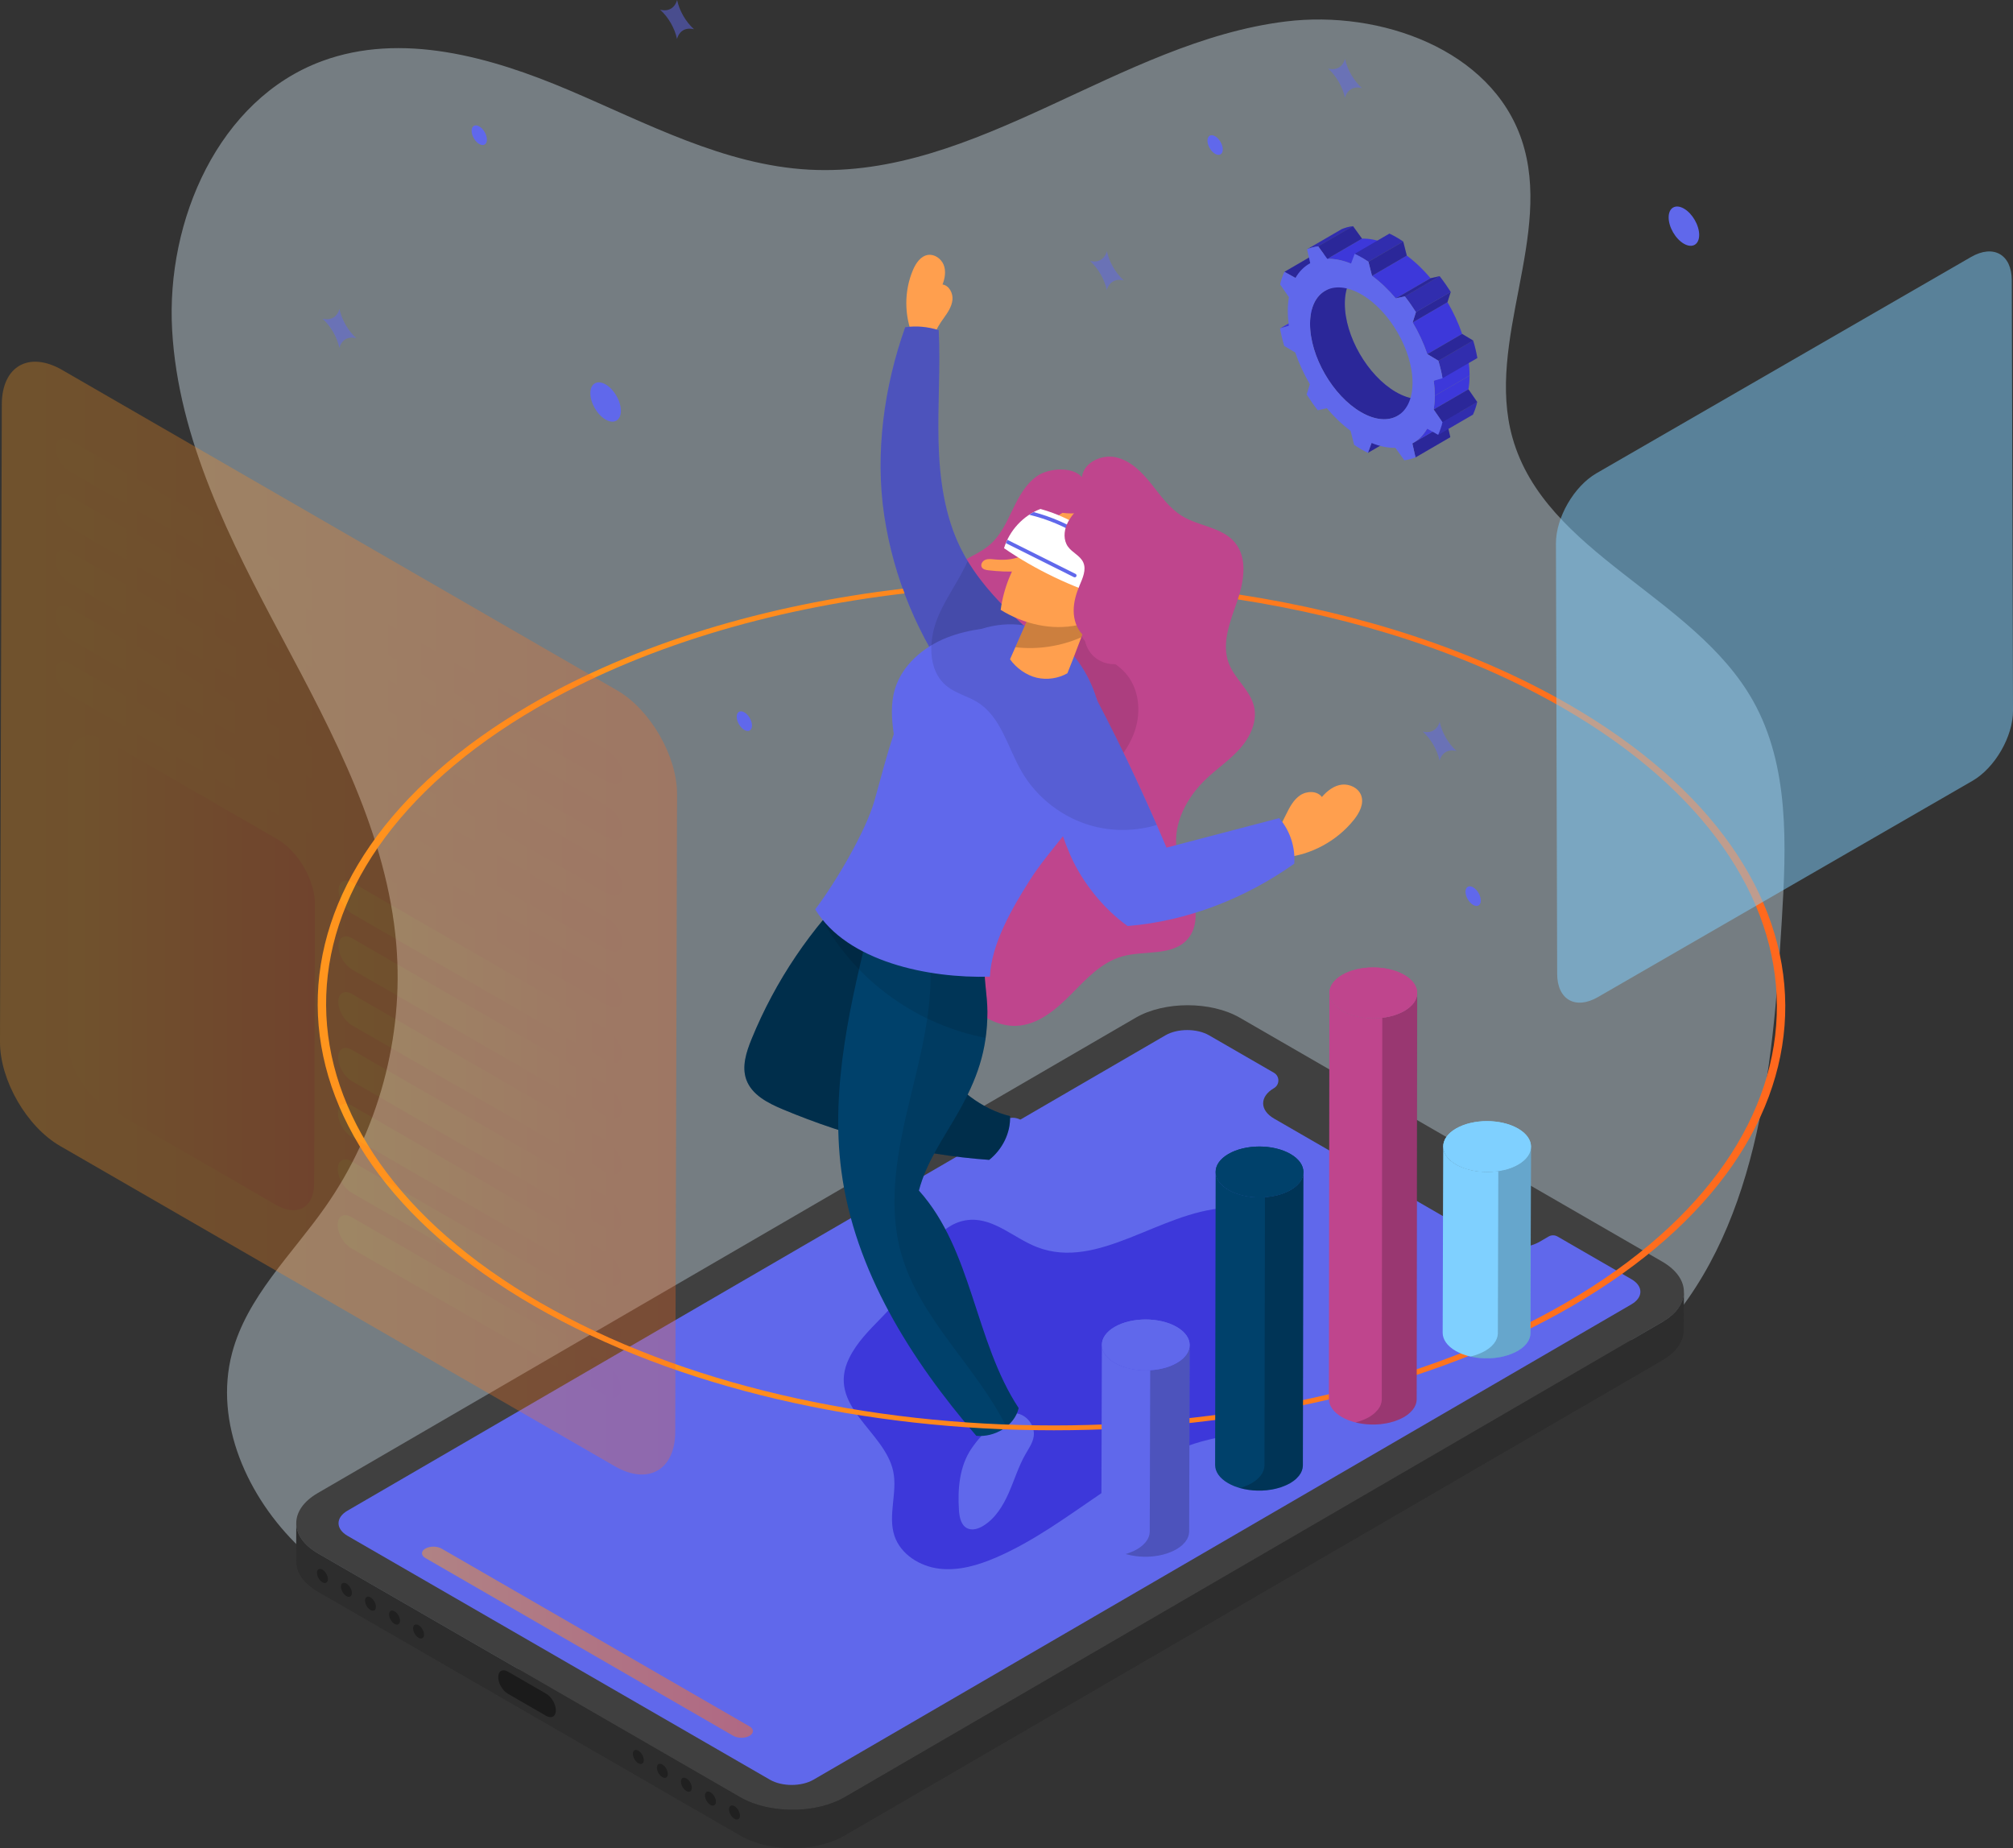 <svg xmlns="http://www.w3.org/2000/svg" xmlns:xlink="http://www.w3.org/1999/xlink" viewBox="0 0 990.85 909.7"><rect x="0" y="0" width="990.85" height="909.7" fill="#333333" stroke="none"/><defs><style> .cls-1, .cls-2, .cls-3, .cls-4, .cls-5, .cls-6, .cls-7, .cls-8, .cls-9, .cls-10, .cls-11, .cls-12, .cls-13, .cls-14, .cls-15, .cls-16, .cls-17, .cls-18, .cls-19, .cls-20, .cls-21, .cls-22, .cls-23, .cls-24, .cls-25, .cls-26, .cls-27, .cls-28, .cls-29, .cls-30, .cls-31, .cls-32, .cls-33, .cls-34 { stroke-width: 0px; } .cls-1, .cls-35, .cls-36 { opacity: .5; } .cls-1, .cls-13 { fill: #6068eb; } .cls-2, .cls-8, .cls-9, .cls-36 { mix-blend-mode: screen; } .cls-2, .cls-19 { fill: #bf458d; } .cls-3 { fill: url(#linear-gradient); } .cls-4 { fill: url(#linear-gradient-12); } .cls-4, .cls-5, .cls-6, .cls-10, .cls-14, .cls-15, .cls-16, .cls-18, .cls-25, .cls-26, .cls-28, .cls-29, .cls-30, .cls-31, .cls-32 { mix-blend-mode: multiply; } .cls-5 { fill: url(#linear-gradient-16); } .cls-6 { fill: url(#linear-gradient-15); } .cls-7 { fill: #ff9f4e; } .cls-8, .cls-20 { fill: #00416b; } .cls-9, .cls-25, .cls-33 { fill: #7fd0ff; } .cls-10 { fill: url(#linear-gradient-11); } .cls-37 { isolation: isolate; } .cls-38, .cls-17 { opacity: .2; } .cls-12, .cls-39 { opacity: .3; } .cls-14 { fill: url(#linear-gradient-14); } .cls-15 { fill: url(#linear-gradient-5); } .cls-16 { fill: url(#linear-gradient-9); } .cls-18 { fill: url(#linear-gradient-4); } .cls-40 { opacity: .4; } .cls-21 { fill: #dcf1ff; opacity: .39; } .cls-22 { fill: #fff; } .cls-23 { fill: #3d38da; } .cls-24 { fill: url(#linear-gradient-3); } .cls-26 { fill: url(#linear-gradient-10); } .cls-27 { fill: #404040; } .cls-28 { fill: url(#linear-gradient-2); } .cls-29 { fill: url(#linear-gradient-7); } .cls-30 { fill: url(#linear-gradient-8); } .cls-31 { fill: url(#linear-gradient-6); } .cls-32 { fill: url(#linear-gradient-13); } .cls-34 { opacity: .1; } </style><linearGradient id="linear-gradient" x1="207.71" y1="808.3" x2="370.6" y2="808.3" gradientUnits="userSpaceOnUse"><stop offset="0" stop-color="#ff9c1d"></stop><stop offset="1" stop-color="#ff681d"></stop></linearGradient><linearGradient id="linear-gradient-2" x1="156.37" y1="496.88" x2="878.75" y2="496.88" xlink:href="#linear-gradient"></linearGradient><linearGradient id="linear-gradient-3" x1="0" y1="451.91" x2="333.26" y2="451.91" xlink:href="#linear-gradient"></linearGradient><linearGradient id="linear-gradient-4" x1="27.56" y1="328.42" x2="306.4" y2="328.42" xlink:href="#linear-gradient"></linearGradient><linearGradient id="linear-gradient-5" x1="166.51" y1="533.32" x2="305.93" y2="533.32" xlink:href="#linear-gradient"></linearGradient><linearGradient id="linear-gradient-6" x1="166.44" y1="560.76" x2="305.85" y2="560.76" xlink:href="#linear-gradient"></linearGradient><linearGradient id="linear-gradient-7" x1="27.41" y1="383.31" x2="306.24" y2="383.31" xlink:href="#linear-gradient"></linearGradient><linearGradient id="linear-gradient-8" x1="166.28" y1="615.65" x2="305.7" y2="615.65" xlink:href="#linear-gradient"></linearGradient><linearGradient id="linear-gradient-9" x1="33.51" y1="478.86" x2="155.05" y2="478.86" xlink:href="#linear-gradient"></linearGradient><linearGradient id="linear-gradient-10" x1="166.67" y1="478.43" x2="306.09" y2="478.43" xlink:href="#linear-gradient"></linearGradient><linearGradient id="linear-gradient-11" x1="27.64" y1="300.97" x2="306.48" y2="300.97" xlink:href="#linear-gradient"></linearGradient><linearGradient id="linear-gradient-12" x1="166.59" y1="505.87" x2="306.01" y2="505.87" xlink:href="#linear-gradient"></linearGradient><linearGradient id="linear-gradient-13" x1="27.49" y1="355.85" x2="306.32" y2="355.85" xlink:href="#linear-gradient"></linearGradient><linearGradient id="linear-gradient-14" x1="166.36" y1="588.21" x2="305.77" y2="588.21" xlink:href="#linear-gradient"></linearGradient><linearGradient id="linear-gradient-15" x1="27.33" y1="410.74" x2="306.16" y2="410.74" xlink:href="#linear-gradient"></linearGradient><linearGradient id="linear-gradient-16" x1="166.2" y1="643.09" x2="305.62" y2="643.09" xlink:href="#linear-gradient"></linearGradient></defs><g class="cls-37"><g id="Capa_2" data-name="Capa 2"><g id="Character_2" data-name="Character 2"><g><path class="cls-21" d="m238.56,814.69c-32.44-14.09-65.63-28.67-91.15-53.15-25.53-24.48-42.22-61.34-33.18-95.54,7.29-27.61,29.31-48.37,45.74-71.72,26.25-37.31,38.9-83.97,35.1-129.43-4.51-53.89-30.79-103.18-56.22-150.91s-51.08-97.52-54.12-151.51c-3.04-53.99,22.95-113.53,73.66-132.31,39.2-14.52,83.04-2.14,121.51,14.19,38.48,16.34,76.61,36.95,118.35,39.2,82.47,4.45,152.66-62.84,234.63-72.94,46.58-5.74,101.17,13.84,116.14,58.32,15.76,46.84-17.93,98.99-4.54,146.56,16.07,57.09,89.26,77.75,118.36,129.42,18.13,32.19,16.42,71.41,14.2,108.29-4.44,73.76-11.8,154.4-63.57,207.12-80.14-6.94-151.33,33.78-220.85,74.24-69.52,40.46-137.93,86.9-216.56,103.83-45.98,9.9-94.34-4.92-137.48-23.66Z"></path><g><g><path class="cls-27" d="m818.16,620.96c14.2,8.2,14.28,21.48.17,29.68l-402.66,234c-14.11,8.2-37.05,8.2-51.25,0l-207.89-120.03c-14.2-8.2-14.28-21.48-.17-29.68l402.66-234c14.11-8.2,37.05-8.2,51.25,0l207.89,120.03Z"></path><path class="cls-27" d="m828.77,636.97c-.03.38-.06.76-.13,1.14-.06.31-.15.62-.23.93-.09.36-.18.72-.31,1.08-.11.3-.25.59-.37.88-.16.38-.33.75-.53,1.13-.15.27-.32.54-.49.8-.26.43-.54.85-.85,1.27-.3.4-.61.8-.96,1.2-.08.09-.15.18-.24.28-.47.51-.98,1.01-1.53,1.5-.35.31-.74.62-1.12.92-.33.27-.65.54-1.01.8-.41.3-.86.58-1.31.87-.45.3-.89.6-1.37.88l-402.66,234c-1.08.63-2.24,1.2-3.42,1.73-.34.15-.69.3-1.04.44-.93.39-1.88.75-2.85,1.08-.35.12-.69.25-1.04.36-.61.19-1.24.36-1.87.53-.47.13-.94.27-1.42.38-.66.16-1.33.29-2,.43-.46.09-.91.2-1.37.28-1.36.24-2.73.43-4.12.57-.43.04-.86.07-1.29.11-.81.07-1.63.13-2.44.16-.52.02-1.05.03-1.57.04-.66.01-1.32.02-1.98,0-.55,0-1.1-.02-1.66-.05-.62-.02-1.23-.06-1.84-.1-.56-.04-1.11-.09-1.67-.14-.61-.06-1.21-.13-1.81-.2-.54-.07-1.08-.15-1.62-.23-.65-.1-1.29-.21-1.92-.33-.5-.1-1-.19-1.5-.3-.76-.17-1.51-.36-2.25-.55-.41-.11-.83-.21-1.24-.33-1.33-.39-2.63-.82-3.89-1.31-.62-.24-1.22-.51-1.83-.78-.31-.14-.64-.27-.94-.41-.91-.43-1.8-.89-2.66-1.39l-207.89-120.03c-7.15-4.13-10.71-9.54-10.7-14.95l-.05,18.92c-.02,5.41,3.55,10.82,10.7,14.95l207.89,120.03c.86.49,1.75.95,2.66,1.39.3.14.62.27.93.41.54.24,1.08.49,1.64.71.06.03.13.04.2.07,1.26.49,2.56.92,3.89,1.31.11.03.21.08.32.11.3.09.62.15.93.23.74.2,1.49.38,2.25.55.2.04.4.1.6.15.3.06.6.1.9.16.64.12,1.28.23,1.92.33.26.04.51.1.77.13.28.04.57.06.85.1.6.08,1.2.14,1.81.2.29.03.58.07.87.1.27.02.54.02.81.04.61.04,1.22.07,1.83.1.31.01.61.04.92.05.25,0,.49,0,.74,0,.66,0,1.32,0,1.98,0,.33,0,.66,0,.99,0,.2,0,.39-.03.58-.04.82-.04,1.63-.1,2.44-.16.33-.03.66-.03.99-.07.1-.01.2-.03.3-.04,1.39-.15,2.76-.33,4.12-.57.07-.01.13-.02.2-.03.39-.07.78-.17,1.17-.25.67-.14,1.34-.27,2-.43.48-.12.95-.25,1.42-.38.63-.17,1.25-.34,1.87-.53.13-.04.27-.07.4-.11.22-.07.42-.17.64-.24.97-.33,1.92-.69,2.85-1.08.35-.15.69-.29,1.03-.44,1.18-.53,2.33-1.1,3.42-1.73l402.66-234c.15-.09.3-.17.44-.26.33-.2.62-.42.94-.62.44-.29.89-.57,1.3-.87.36-.26.68-.53,1.02-.8.38-.3.76-.61,1.11-.92.07-.06.16-.12.22-.19.47-.43.89-.87,1.3-1.31.08-.09.16-.19.24-.28.24-.27.49-.55.71-.82.1-.12.16-.25.25-.37.31-.42.59-.84.85-1.27.11-.18.26-.35.36-.53.05-.09.08-.18.13-.27.2-.37.37-.75.53-1.13.1-.22.22-.44.31-.66.03-.07.04-.15.06-.22.13-.36.22-.72.31-1.08.06-.24.16-.49.21-.73.01-.06.01-.13.02-.2.07-.38.1-.76.13-1.14.02-.25.08-.5.09-.74,0-.11,0-.21,0-.32l.05-18.92c0,.35-.06.71-.09,1.06Z"></path><path class="cls-12" d="m828.77,636.97c-.03.38-.06.76-.13,1.14-.06.31-.15.62-.23.93-.09.36-.18.72-.31,1.08-.11.3-.25.59-.37.88-.16.38-.33.75-.53,1.13-.15.27-.32.54-.49.8-.26.43-.54.85-.85,1.27-.3.4-.61.8-.96,1.2-.08.09-.15.18-.24.28-.47.51-.98,1.01-1.53,1.5-.35.31-.74.62-1.12.92-.33.27-.65.54-1.01.8-.41.3-.86.58-1.31.87-.45.3-.89.6-1.37.88l-402.66,234c-1.08.63-2.24,1.2-3.42,1.73-.34.15-.69.3-1.04.44-.93.39-1.88.75-2.85,1.08-.35.12-.69.25-1.04.36-.61.19-1.24.36-1.87.53-.47.13-.94.27-1.42.38-.66.16-1.33.29-2,.43-.46.09-.91.2-1.37.28-1.36.24-2.73.43-4.12.57-.43.04-.86.07-1.29.11-.81.07-1.63.13-2.44.16-.52.02-1.05.03-1.57.04-.66.01-1.32.02-1.98,0-.55,0-1.1-.02-1.66-.05-.62-.02-1.23-.06-1.84-.1-.56-.04-1.11-.09-1.67-.14-.61-.06-1.21-.13-1.81-.2-.54-.07-1.08-.15-1.62-.23-.65-.1-1.29-.21-1.92-.33-.5-.1-1-.19-1.5-.3-.76-.17-1.51-.36-2.25-.55-.41-.11-.83-.21-1.24-.33-1.33-.39-2.63-.82-3.89-1.31-.62-.24-1.22-.51-1.83-.78-.31-.14-.64-.27-.94-.41-.91-.43-1.8-.89-2.66-1.39l-207.89-120.03c-7.15-4.13-10.71-9.54-10.7-14.95l-.05,18.92c-.02,5.41,3.55,10.82,10.7,14.95l207.89,120.03c.86.49,1.75.95,2.66,1.39.3.14.62.27.93.41.54.24,1.08.49,1.64.71.06.03.13.04.2.07,1.26.49,2.56.92,3.89,1.31.11.03.21.08.32.11.3.09.62.15.93.23.74.2,1.49.38,2.25.55.2.04.4.1.6.15.3.06.6.1.9.16.64.12,1.28.23,1.92.33.26.04.51.1.77.13.28.04.57.06.85.1.6.08,1.2.14,1.81.2.29.03.58.07.87.1.27.02.54.02.81.04.61.04,1.22.07,1.83.1.31.01.61.04.92.05.25,0,.49,0,.74,0,.66,0,1.32,0,1.98,0,.33,0,.66,0,.99,0,.2,0,.39-.03.58-.04.82-.04,1.63-.1,2.44-.16.33-.03.66-.03.99-.07.1-.01.2-.03.3-.04,1.39-.15,2.76-.33,4.12-.57.07-.01.13-.02.2-.03.39-.07.78-.17,1.17-.25.67-.14,1.34-.27,2-.43.48-.12.95-.25,1.42-.38.63-.17,1.25-.34,1.87-.53.13-.04.27-.07.4-.11.22-.07.42-.17.64-.24.97-.33,1.92-.69,2.85-1.08.35-.15.69-.29,1.03-.44,1.18-.53,2.33-1.1,3.42-1.73l402.66-234c.15-.09.3-.17.44-.26.33-.2.62-.42.94-.62.44-.29.89-.57,1.3-.87.36-.26.68-.53,1.02-.8.38-.3.76-.61,1.11-.92.07-.06.16-.12.22-.19.47-.43.89-.87,1.3-1.31.08-.09.16-.19.24-.28.24-.27.49-.55.71-.82.1-.12.16-.25.25-.37.31-.42.59-.84.85-1.27.11-.18.26-.35.36-.53.05-.09.08-.18.13-.27.2-.37.37-.75.53-1.13.1-.22.22-.44.31-.66.03-.07.04-.15.06-.22.13-.36.22-.72.31-1.08.06-.24.16-.49.21-.73.01-.06.01-.13.02-.2.07-.38.1-.76.13-1.14.02-.25.08-.5.09-.74,0-.11,0-.21,0-.32l.05-18.92c0,.35-.06.71-.09,1.06Z"></path></g><path class="cls-13" d="m803.03,629.63c5.88,3.39,5.89,8.96.02,12.37l-402.66,234c-5.88,3.41-15.48,3.42-21.39,0l-207.9-120.03c-5.93-3.42-5.95-8.98-.07-12.4l402.66-234c5.89-3.42,15.48-3.42,21.41,0l31.96,18.45c2.92,1.69,2.92,5.9.01,7.59h0c-7.12,4.14-7.08,10.84.08,14.98l104.91,60.57c7.15,4.13,18.73,4.13,25.85,0l4.35-2.53c1.36-.79,3.04-.79,4.4,0l36.37,21Z"></path><path class="cls-23" d="m449.55,627.52c5.59-12.54,14.38-26.38,28.08-27.12,11.97-.65,21.67,9.13,32.85,13.45,29.99,11.6,60.43-17.29,92.53-19.27,11.73-.73,26.2,5.24,26.58,16.99.52,16.53-26.83,24.79-24.13,41.11,2.11,12.75,21.19,16.44,24.29,28.98,1.98,8.01-3.88,16.17-11.12,20.13-7.24,3.95-15.68,4.89-23.7,6.82-38.95,9.39-67.84,42.16-104.63,58.01-8.83,3.81-18.43,6.65-27.98,5.5-9.55-1.15-19-7.05-22.04-16.17-3.36-10.09,1.57-21.28-.6-31.69-4.18-20.06-33.34-32.24-21.61-55.94,7.51-15.17,23.81-23.6,31.47-40.79Z"></path><g><path class="cls-7" d="m626.29,410.64c3.17-2.39,4.97-6.11,6.71-9.68,1.74-3.56,3.65-7.26,6.93-9.49,3.28-2.23,8.34-2.34,10.75.81,2.49-2.96,6.07-5.72,9.92-6.09,3.85-.37,8.05,1.67,9.4,5.3,1.53,4.12-.86,8.63-3.61,12.06-8.34,10.41-21,17.26-34.28,18.53-3.59-2.39-9.27-8.84-5.83-11.44Z"></path><path class="cls-7" d="m460.14,165.3c.5-3.28,2.52-6.1,4.45-8.8,1.93-2.7,3.89-5.58,4.23-8.88.33-3.3-1.6-7.08-4.88-7.6,1.19-3.01,1.79-6.75.53-9.74-1.26-2.98-4.44-5.26-7.65-4.81-3.64.52-6.01,4.07-7.45,7.46-4.35,10.29-4.34,22.34.01,32.63,3.19,1.69,10.21,3.31,10.75-.27Z"></path><path class="cls-19" d="m464.92,478.81c4.33,6.31,8.72,12.68,14.47,17.72,5.76,5.03,13.12,8.66,20.77,8.4,10.61-.36,19.49-7.88,26.96-15.43,7.47-7.55,15.04-15.89,25.26-18.75,10.96-3.07,24.78.05,32.23-8.55,5.08-5.86,4.55-14.76,2.11-22.13-2.43-7.37-6.45-14.28-7.55-21.96-1.84-12.91,5.07-25.75,14.53-34.72,5.46-5.18,11.81-9.43,16.78-15.08,4.97-5.65,8.51-13.31,6.77-20.63-1.9-8-9.46-13.47-12.4-21.15-3.7-9.64.54-20.28,3.94-30.03,3.4-9.75,5.63-21.63-1.01-29.54-6.26-7.46-17.53-7.88-25.86-12.93-6.29-3.81-10.6-10.07-15.19-15.81-4.59-5.74-10.08-11.39-17.24-13.08-7.16-1.69-16.06,2.41-16.95,9.71-4.5-5.28-16.14-4.53-21.89-.64-5.74,3.89-9.17,10.31-12.18,16.56s-5.99,12.79-11.23,17.33c-8.09,7-21.28,9.16-24.88,19.24-3.85,10.81,6.52,21.1,9.47,32.19,2.84,10.67-1.51,22.06-7.83,31.12-6.32,9.06-14.58,16.62-21.04,25.58-6.46,8.96-11.16,20.13-8.83,30.92,3.23,14.96,19.12,25.96,18.73,41.26-.11,4.27-1.54,8.38-2.44,12.56-.9,4.18-1.21,8.74.75,12.54s9.93,7.24,13.73,5.29Z"></path><path class="cls-34" d="m529.33,290.69c-3.02,8.98-.57,19.57,6.09,26.3,5.48,5.54,13.27,8.41,18.49,14.2,6.77,7.52,7.91,18.98,4.68,28.56-3.23,9.58-10.26,17.48-18.16,23.78-14.07-.73-25.91-10.32-32.4-22.83-6.49-12.51-6.8-27.75-2.17-41.06,4.63-13.31,12.26-20.43,23.48-28.96Z"></path><path class="cls-13" d="m513.44,316.51c-15.43-13.73-31.23-27.92-40.45-46.4-8.13-16.28-10.58-34.83-11.03-53.02-.44-18.19.99-36.41.1-54.59-5.61-1.71-10.69-2.2-16.5-1.45-10.41,29.21-14.91,62.01-10.32,92.68,4.59,30.67,16.85,60.16,35.36,85.04,16.04-.86,35.74-7.87,42.84-22.27Z"></path><path class="cls-17" d="m513.44,316.51c-15.43-13.73-31.23-27.92-40.45-46.4-8.13-16.28-10.58-34.83-11.03-53.02-.44-18.19.99-36.41.1-54.59-5.61-1.71-10.69-2.2-16.5-1.45-10.41,29.21-14.91,62.01-10.32,92.68,4.59,30.67,16.85,60.16,35.36,85.04,16.04-.86,35.74-7.87,42.84-22.27Z"></path><path class="cls-13" d="m478.14,713.05c-5.87,8.68-6.81,19.79-6.12,30.25.23,3.44.99,7.45,4.1,8.95,2.48,1.2,5.47.23,7.82-1.2,5.94-3.61,9.77-9.85,12.58-16.21s4.81-13.09,8.27-19.11c1.62-2.82,3.58-5.58,4.04-8.8.74-5.28-3.5-10.73-8.79-11.31-9.47,3.6-16.2,9.03-21.88,17.43Z"></path><path class="cls-13" d="m487.22,570.04c-.99,7.93,2.22,15.81,6.31,22.68,1.34,2.26,3.25,4.72,5.88,4.66,2.1-.04,3.79-1.73,4.9-3.52,2.79-4.51,3.23-10.08,2.94-15.37s-1.26-10.56-1-15.85c.12-2.48.5-5.03-.3-7.38-1.32-3.84-6.09-6.08-9.89-4.64-5.19,5.73-7.88,11.75-8.84,19.42Z"></path><path class="cls-20" d="m421.46,435.12c-22.18,21.54-39.84,47.71-51.52,76.34-2.59,6.36-4.91,13.5-2.58,19.96,2.7,7.5,10.66,11.55,18.02,14.63,32.28,13.5,66.61,22.39,101.52,24.85,6.45-5.13,10.61-13.29,10.27-21.53-13.92-3.41-26.52-13.42-34.53-25.31-8.01-11.89-11.41-26.8-9.34-40.99,1.11-7.64,3.75-15.39,2.01-22.91-1.81-7.85-8.01-13.85-14.18-19.03-6.15-5.16-13.9-11.59-19.66-6Z"></path><path class="cls-12" d="m421.46,435.12c-22.18,21.54-39.84,47.71-51.52,76.34-2.59,6.36-4.91,13.5-2.58,19.96,2.7,7.5,10.66,11.55,18.02,14.63,32.28,13.5,66.61,22.39,101.52,24.85,6.45-5.13,10.61-13.29,10.27-21.53-13.92-3.41-26.52-13.42-34.53-25.31-8.01-11.89-11.41-26.8-9.34-40.99,1.11-7.64,3.75-15.39,2.01-22.91-1.81-7.85-8.01-13.85-14.18-19.03-6.15-5.16-13.9-11.59-19.66-6Z"></path><path class="cls-20" d="m428.93,451.91c-10.11,40.78-20.29,82.73-14.8,124.39,6.46,49.07,34.16,92.91,66.44,130.42,9.02.86,18.78-4.83,20.84-13.65-21.69-32.92-22.76-77.73-49.1-107.07,3.75-14.23,12.11-25.68,19.25-38.27,9.32-16.44,14.47-30.65,14.47-49.72,0-8.26-2.05-17.31-1.31-25.31.61-6.49-9.31-8.18-15.22-10.93-5.91-2.75-12.37-4.07-18.76-5.37-6.72-1.36-15.09-3.13-21.81-4.5Z"></path><path class="cls-34" d="m452.31,586c3.75-14.23,12.11-25.68,19.25-38.27,9.32-16.44,14.47-30.65,14.47-49.72,0-8.26-2.05-17.31-1.31-25.31.41-4.41-4.02-6.6-8.77-8.41-6.33-1.08-12.93-1.14-19.18-.37,4.23,25.52-2.62,51.41-8.72,76.55-6.1,25.14-11.47,51.69-4.43,76.59,9.07,32.09,37.05,55.55,51.74,85.19,2.95-2.34,5.17-5.48,6.04-9.17-21.69-32.92-22.76-77.73-49.1-107.07Z"></path><path class="cls-34" d="m484.73,472.7c.03-.36.02-.7,0-1.04,0-.09-.02-.17-.03-.25-.04-.3-.1-.59-.19-.87,0-.02-.01-.05-.02-.08-.1-.3-.23-.58-.38-.85-.04-.07-.08-.14-.13-.21-.14-.23-.3-.45-.47-.67-.03-.04-.06-.08-.09-.12-.21-.24-.44-.47-.68-.7-.07-.06-.14-.12-.21-.19-.21-.18-.42-.35-.65-.52-.06-.05-.12-.09-.19-.14-.28-.2-.57-.38-.88-.57-.1-.06-.2-.12-.31-.18-.24-.13-.48-.27-.73-.39-.1-.05-.21-.11-.31-.16-.32-.16-.65-.31-.98-.46-.14-.06-.29-.13-.43-.19-.22-.1-.44-.19-.67-.28-.16-.07-.32-.13-.49-.2-.29-.12-.58-.23-.87-.34-2.26-.87-4.59-1.65-6.51-2.54-4.8-2.23-9.95-3.52-15.14-4.62-2.51-6.41-7.89-11.53-13.25-16.03-.34-.29-.7-.58-1.05-.88-9.41.54-18.49,2.36-27.86,4.44-2.49,2.72-4.91,5.5-7.26,8.34,16.36,29.84,46.8,51.52,80.19,57.85.57-4.08.9-8.33.9-12.87,0-8.26-2.05-17.31-1.31-25.31Z"></path><path class="cls-13" d="m522.03,316.01c-10.29-9.12-25.56-10.73-38.76-6.51-5.91.85-11.71,2.18-17.25,4.37-11.54,4.58-21.98,13.46-25.53,25.36-2.14,7.18-1.62,14.62-.56,22.12-3.66,10.71-6.38,21.78-9.48,32.68-4.42,15.53-19.43,40.69-29.18,53.57,15.69,25.77,55.82,34.02,85.98,33.12.78-16.32,10.95-33.76,19.7-47.56,9.14-14.42,22.16-26.34,29.5-41.76,12.01-25.19,6.46-56.88-14.43-75.39Z"></path><path class="cls-13" d="m533.39,332.22c14.97,27.64,28.59,56.02,40.8,84.99,18.48-4.9,36.98-9.62,55.45-14.52,5.32,6.01,8.05,14.43,7.42,22.43-24.04,17.06-52.63,28.28-82.02,30.68-11.8-8.43-22.34-21.52-28.16-34.8-5.83-13.28-9.22-27.48-12.59-41.59-2.25-9.42.32-14.86,3.24-24.1,2.92-9.24,10.72-14.87,15.85-23.09Z"></path><path class="cls-34" d="m502.8,379.64c7.57,13.16,20.55,23.1,35.22,26.99,10.23,2.71,21.2,2.45,31.34-.56-9.1-20.86-18.9-41.41-29.44-61.57-3.22-10.82-9.21-20.8-17.88-28.49-5.15-4.56-11.54-7.24-18.3-8.26-10.36-9.56-20.2-19.71-27.4-31.62-4.03,9.07-10.14,17.31-14.2,26.45-5.18,11.66-5.95,27.35,4.05,35.27,4.45,3.52,10.26,4.83,15.06,7.85,11.5,7.24,14.77,22.16,21.55,33.93Z"></path><path class="cls-7" d="m509.23,297.18c-4.02,9.1-8.05,18.21-12.07,27.31,2.96,4.27,8.12,7.94,13.18,9.1,5.06,1.16,10.54.36,15.06-2.2,3.78-9.29,6.84-18.04,10.63-27.34-7.08-5.2-18.02-7.4-26.79-6.88Z"></path><path class="cls-17" d="m532.26,313.69c1.21-3.18,2.44-6.36,3.77-9.63-7.08-5.2-18.02-7.4-26.79-6.88-3.15,7.13-6.3,14.26-9.46,21.39,11,1.3,22.33-.45,32.48-4.89Z"></path><path class="cls-7" d="m528.32,249.27c-19.12,9.95-32.89,29.55-35.76,50.92,11.4,7,25.03,10.25,38.11,7.46,10.83-2.31,21.13-8.37,27.08-17.71,5.95-9.34,6.92-22.07,1.1-31.49-5.82-9.42-20.7-14.29-30.53-9.18Z"></path><path class="cls-7" d="m489.35,275.33c-1.49-.15-3.05-.34-4.42.24-1.37.58-2.4,2.28-1.69,3.6.6,1.1,2.03,1.38,3.27,1.53,4.97.57,9.99.84,14.98.48,1.96-.14,3.96-.39,5.7-1.3,1.74-.9,3.19-2.58,3.32-4.54.11-1.67-1.23-4.01-3.11-4.08-1.59-.06-3.62,2.04-5.15,2.66-4.05,1.66-8.6,1.84-12.91,1.41Z"></path><path class="cls-22" d="m545.66,294.52c-17.97-5.49-35.97-14.04-51.45-24.69,2.62-8.71,9.44-16.05,17.92-19.32,16.83,4.62,32.29,15.41,42.77,29.36-2.12,5.71-4.89,10.39-9.24,14.65Z"></path><path class="cls-13" d="m532.82,262.44c-7.37-4.62-15.56-8.14-24.01-10.38-.74.4-1.46.85-2.17,1.31,8.89,2.15,17.52,5.75,25.23,10.59.15.09.31.14.48.14.3,0,.59-.15.76-.42.26-.42.14-.97-.28-1.24Z"></path><path class="cls-13" d="m529.41,282.48l-33.55-16.77c-.26.54-.51,1.09-.73,1.64l33.48,16.73c.13.06.27.09.4.09.33,0,.65-.18.8-.5.22-.44.04-.98-.4-1.21Z"></path><path class="cls-19" d="m516.49,250.95c4.53,1.5,9.38,2.06,14.13,1.61-2.39,3.2-.4,8.17,1.69,11.58,2.09,3.41,5.3,5.94,8.13,8.76,2.83,2.83,5.41,6.27,5.66,10.26.22,3.58-1.49,7.01-3.59,9.93s-4.61,5.54-6.38,8.66c-3.41,6.02-3.52,14.07.65,19.59,4.17,5.52,12.81,7.46,18.42,3.43,9.11-6.54,13.37-17.71,18.68-27.59,3.47-6.45,6.71-13.4,6.43-20.72-.17-4.58-1.73-9-3.69-13.14-2.15-4.55-4.85-8.88-8.36-12.48-6.73-6.9-16.35-10.77-25.99-10.84-9.63-.08-18.36,4.82-25.79,10.96Z"></path><path class="cls-19" d="m532.12,248.81c-2.66,2.79-5.37,5.66-6.93,9.19-1.56,3.53-1.76,7.91.48,11.05,2.1,2.95,6.02,4.43,7.52,7.73,1.66,3.64-.29,7.8-1.84,11.48-1.66,3.95-2.89,8.14-2.86,12.42.02,4.28,1.41,8.66,4.4,11.72s7.71,4.55,11.75,3.13c-.32-5.57,3.35-10.26,6.91-14.56,3.56-4.3,7.78-8.11,10.58-12.94,5.38-9.25,4.51-21.74-2.11-30.15-6.61-8.41-20.52-16.83-27.9-9.09Z"></path></g><g class="cls-36"><path class="cls-3" d="m368.92,849.73c2.23,1.29,2.24,3.36.03,4.65-2.2,1.28-5.78,1.28-8.01,0l-151.55-87.5c-2.23-1.29-2.24-3.36-.04-4.64,2.21-1.29,5.8-1.29,8.02,0l151.55,87.5Z"></path></g><g class="cls-39"><g><path class="cls-11" d="m158.7,772.6c1.49.86,2.68,2.94,2.68,4.64,0,1.7-1.2,2.4-2.7,1.54-1.48-.85-2.67-2.93-2.66-4.63,0-1.7,1.2-2.4,2.68-1.55Z"></path><path class="cls-11" d="m170.53,779.43c1.49.86,2.68,2.94,2.68,4.64,0,1.7-1.2,2.4-2.7,1.54-1.48-.85-2.67-2.93-2.66-4.63,0-1.7,1.2-2.4,2.68-1.54Z"></path><path class="cls-11" d="m182.38,786.27c1.48.85,2.67,2.93,2.66,4.63,0,1.7-1.2,2.4-2.68,1.55-1.49-.86-2.68-2.94-2.68-4.64,0-1.7,1.2-2.4,2.7-1.54Z"></path><path class="cls-11" d="m194.21,793.1c1.48.85,2.68,2.94,2.68,4.64,0,1.7-1.22,2.39-2.7,1.54-1.49-.86-2.68-2.94-2.68-4.64,0-1.7,1.2-2.4,2.7-1.54Z"></path><path class="cls-11" d="m206.04,799.93c1.48.85,2.68,2.94,2.68,4.64,0,1.7-1.22,2.39-2.7,1.54-1.48-.85-2.68-2.94-2.68-4.64,0-1.7,1.22-2.39,2.7-1.54Z"></path></g><g><path class="cls-11" d="m314.2,861.69c1.49.86,2.68,2.94,2.68,4.64,0,1.7-1.2,2.4-2.7,1.54-1.48-.85-2.67-2.93-2.66-4.63,0-1.7,1.2-2.4,2.68-1.55Z"></path><path class="cls-11" d="m326.03,868.52c1.49.86,2.68,2.94,2.68,4.64,0,1.7-1.2,2.4-2.7,1.54-1.48-.85-2.67-2.93-2.66-4.63,0-1.7,1.2-2.4,2.68-1.55Z"></path><path class="cls-11" d="m337.88,875.36c1.48.85,2.67,2.93,2.66,4.63,0,1.7-1.2,2.4-2.68,1.55-1.5-.86-2.68-2.94-2.68-4.64,0-1.7,1.2-2.4,2.7-1.54Z"></path><path class="cls-11" d="m349.71,882.19c1.48.85,2.68,2.94,2.68,4.64,0,1.7-1.22,2.39-2.7,1.54-1.49-.86-2.68-2.94-2.68-4.64,0-1.7,1.2-2.4,2.7-1.54Z"></path><path class="cls-11" d="m361.54,889.02c1.48.85,2.68,2.94,2.68,4.64,0,1.7-1.22,2.39-2.7,1.54-1.48-.85-2.68-2.94-2.68-4.64,0-1.7,1.22-2.39,2.7-1.54Z"></path></g></g><g class="cls-40"><path class="cls-11" d="m268.88,833.68c2.62,1.51,4.74,5.17,4.73,8.18,0,3.01-2.14,4.21-4.76,2.7l-18.88-10.9c-2.62-1.51-4.74-5.17-4.73-8.18,0-3.01,2.14-4.21,4.76-2.7l18.88,10.9Z"></path></g></g><path class="cls-28" d="m772.26,346.78c-46.63-26.92-102.82-44.95-162.22-54.11-.23.8-.48,1.58-.74,2.36,58.61,9.07,114.04,26.88,160.04,53.44,139.73,80.67,140.47,211.95,1.65,292.63-138.82,80.68-365.46,80.68-505.19,0-139.73-80.67-140.47-211.95-1.65-292.63,51.31-29.82,114.62-48.6,181.1-56.38-.29-.78-.58-1.56-.86-2.34-67.24,7.87-131.27,26.87-183.17,57.03-140.45,81.62-139.7,214.39,1.67,296.01,141.34,81.6,370.59,81.62,511.04,0,140.42-81.61,139.68-214.41-1.67-296.01Z"></path><g><path class="cls-33" d="m753.6,564.39c0,.21-.03.42-.05.63-.02.23-.04.45-.08.68-.03.19-.09.37-.14.56-.06.22-.11.43-.18.64-.06.18-.15.35-.22.53-.1.23-.2.45-.32.67-.09.16-.19.32-.29.48-.16.25-.32.51-.51.75-.11.15-.23.29-.35.44-.28.33-.58.66-.91.98-.12.12-.23.24-.36.35-.21.19-.44.36-.66.54-.2.16-.39.32-.61.48-.24.18-.51.35-.78.52-.27.18-.53.36-.82.53-.94.55-1.96,1.01-3.02,1.43-.28.11-.56.22-.84.32-1.02.37-2.07.7-3.16.96-.12.03-.25.05-.38.08-1.07.24-2.17.42-3.28.56-.21.03-.42.07-.64.09-1.2.13-2.42.19-3.63.2-.19,0-.38,0-.58,0-1.2,0-2.4-.08-3.58-.2-.18-.02-.36-.04-.54-.06-1.18-.14-2.34-.34-3.47-.6-.21-.05-.41-.1-.62-.15-1.03-.25-2.03-.56-3-.91-.17-.06-.36-.11-.53-.18-1.16-.45-2.27-.96-3.29-1.55-4.26-2.46-6.39-5.69-6.38-8.91l-.26,91.76c0,3.22,2.12,6.45,6.38,8.91.98.56,2.02,1.06,3.12,1.5v-.02h0v.02c.06.02.12.04.17.06.17.07.35.11.53.18.63.23,1.26.46,1.92.65.35.1.72.18,1.08.26.21.05.41.1.62.15.19.04.37.1.56.14.7.15,1.42.27,2.14.37.25.04.51.06.77.09.18.02.36.04.54.06.26.03.53.07.79.09.71.06,1.42.1,2.13.11.22,0,.45,0,.67,0,.19,0,.38,0,.58,0,.32,0,.64,0,.97,0,.8-.03,1.6-.08,2.39-.16.09,0,.18-.03.27-.04.22-.02.42-.06.64-.09.62-.08,1.24-.15,1.84-.26.49-.09.96-.2,1.44-.31.13-.03.25-.05.38-.08.77-.19,1.54-.39,2.27-.63.3-.1.58-.23.88-.33.28-.1.56-.21.84-.32,1.05-.42,2.08-.89,3.02-1.43.09-.05.18-.1.26-.16.2-.12.37-.25.56-.37.26-.17.53-.34.77-.51.22-.16.41-.32.61-.48.22-.18.45-.36.66-.54.04-.04.09-.07.13-.11.08-.08.14-.16.23-.24.33-.32.64-.65.91-.98.06-.07.14-.14.2-.22.06-.07.09-.15.15-.22.19-.25.35-.5.51-.75.07-.11.15-.21.21-.32.03-.05.05-.11.08-.16.12-.22.22-.45.31-.67.06-.13.13-.26.18-.39.02-.04.02-.09.04-.14.08-.21.13-.43.19-.65.04-.15.1-.29.13-.44,0-.04,0-.08.01-.12.04-.23.06-.45.08-.68.01-.15.05-.29.05-.44,0-.06,0-.13,0-.19h0l.26-91.76Z"></path><path class="cls-17" d="m753.54,565.03c-.02.23-.04.45-.08.68-.03.19-.09.37-.14.56-.06.22-.11.43-.18.64-.06.18-.15.35-.22.53-.1.23-.2.45-.32.67-.09.16-.19.32-.29.48-.16.25-.32.51-.51.75-.11.15-.23.29-.35.44-.28.33-.58.66-.91.98-.12.12-.23.24-.36.35-.21.19-.43.36-.66.54-.2.16-.39.32-.61.48-.24.18-.51.35-.78.52-.27.18-.53.36-.82.53-.94.55-1.96,1.01-3.02,1.43-.28.11-.56.22-.84.32-1.02.37-2.07.7-3.16.96-.12.03-.25.05-.38.08-.78.18-1.59.29-2.4.41l-.23,79.77c0,.06,0,.13,0,.19,0,.15-.04.3-.05.44-.02.23-.04.45-.08.68,0,.04,0,.08-.01.12-.03.15-.09.29-.13.44-.06.22-.11.43-.19.65-.02.04-.02.09-.04.14-.05.13-.13.26-.18.39-.1.22-.2.45-.31.67-.03.05-.05.11-.08.16-.06.11-.15.21-.21.32-.16.25-.32.5-.51.75-.05.07-.09.15-.15.22-.06.07-.14.14-.2.22-.28.33-.58.66-.91.98-.08.08-.14.16-.23.24-.04.04-.09.07-.13.11-.21.19-.43.36-.66.54-.2.16-.39.32-.61.48-.24.18-.51.34-.77.51-.19.12-.36.25-.56.37-.09.05-.17.1-.26.16-.94.55-1.96,1.01-3.02,1.43-.28.11-.56.22-.84.32-.3.11-.58.24-.88.33-.74.24-1.5.44-2.27.63-.07.02-.14.03-.22.05.05.01.1.03.15.04.19.04.37.1.56.14.7.15,1.42.27,2.14.37.25.04.51.06.77.09.18.02.36.04.54.06.26.03.53.07.79.09.71.06,1.42.1,2.13.11.22,0,.45,0,.67,0,.19,0,.38,0,.58,0,.32,0,.64,0,.97,0,.8-.03,1.6-.08,2.39-.16.09,0,.18-.03.27-.04.22-.02.42-.06.64-.09.62-.08,1.24-.15,1.84-.26.49-.09.96-.2,1.44-.31.13-.03.25-.05.38-.08.77-.19,1.54-.39,2.27-.63.3-.1.58-.23.88-.33.28-.1.56-.21.84-.32,1.05-.42,2.08-.89,3.02-1.43.09-.05.18-.1.26-.16.2-.12.37-.25.56-.37.26-.17.53-.34.77-.51.22-.16.41-.32.61-.48.22-.18.45-.36.66-.54.04-.04.09-.07.13-.11.08-.08.14-.16.23-.24.33-.32.64-.65.91-.98.06-.07.14-.14.2-.22.06-.07.09-.15.15-.22.19-.25.35-.5.51-.75.07-.11.15-.21.21-.32.03-.05.05-.11.08-.16.12-.22.22-.45.31-.67.06-.13.13-.26.18-.39.02-.04.02-.09.04-.14.08-.21.13-.43.19-.65.04-.15.1-.29.13-.44,0-.04,0-.08.01-.12.04-.23.06-.45.08-.68.01-.15.05-.29.05-.44,0-.06,0-.13,0-.19l.26-91.76c0,.21-.03.42-.05.63Z"></path><path class="cls-33" d="m747.22,555.49c8.47,4.89,8.5,12.81.1,17.69-8.41,4.89-22.08,4.89-30.55,0-8.47-4.89-8.51-12.81-.1-17.69,8.4-4.88,22.08-4.89,30.55,0Z"></path><path class="cls-19" d="m697.54,489.4c-.02.23-.04.46-.08.68-.03.18-.09.37-.14.55-.06.22-.11.43-.19.65-.06.18-.15.35-.22.53-.1.22-.2.45-.31.67-.09.16-.19.32-.29.48-.16.25-.32.51-.51.75-.11.15-.23.29-.35.44-.28.33-.58.66-.92.98-.12.12-.23.24-.36.35-.21.19-.44.37-.66.55-.2.16-.39.32-.6.48-.24.18-.51.35-.77.52-.27.18-.53.36-.82.53-.94.55-1.96,1.01-3.02,1.43-.28.11-.56.22-.84.32-1.02.37-2.07.7-3.16.96-.12.03-.25.05-.38.08-1.07.24-2.17.42-3.28.56-.21.03-.42.07-.64.09-1.2.13-2.41.19-3.63.2-.19,0-.39,0-.58,0-1.2,0-2.4-.07-3.58-.2-.18-.02-.36-.04-.54-.06-1.18-.14-2.34-.34-3.47-.6-.21-.05-.41-.1-.62-.15-1.03-.25-2.03-.56-3-.91-.17-.06-.36-.11-.53-.18-1.16-.45-2.27-.96-3.29-1.55-1.07-.61-2-1.28-2.8-1.98-.8-.7-1.46-1.43-2-2.19-.27-.38-.5-.76-.7-1.15-.6-1.17-.89-2.38-.89-3.59l-.26,199.94c0,3.22,2.12,6.45,6.38,8.91.98.56,2.02,1.06,3.12,1.5.06.02.12.04.17.06.17.07.36.12.53.18.63.23,1.26.46,1.92.65.35.1.72.18,1.08.26.21.05.41.1.62.15.19.04.37.1.56.14.7.15,1.42.27,2.14.37.25.04.51.06.77.09.18.02.36.04.54.06.26.03.53.07.79.09.71.06,1.42.1,2.13.11.22,0,.44,0,.67,0,.19,0,.38,0,.58,0,.32,0,.64,0,.97,0,.8-.03,1.6-.08,2.39-.16.09,0,.18-.03.27-.04.22-.02.42-.06.64-.09.62-.08,1.24-.15,1.84-.26.49-.09.96-.2,1.44-.31.13-.03.25-.05.38-.08.77-.19,1.54-.39,2.27-.63.3-.1.58-.23.88-.33.28-.1.56-.21.84-.32,1.05-.42,2.08-.89,3.02-1.43.09-.05.18-.1.26-.16.2-.12.37-.25.56-.37.26-.17.53-.34.77-.52.21-.16.41-.32.6-.48.23-.18.46-.36.66-.55.04-.04.09-.07.13-.11.08-.08.14-.16.22-.24.33-.32.64-.65.92-.98.06-.07.14-.14.2-.22.06-.07.09-.15.15-.22.19-.25.35-.5.51-.75.07-.11.15-.21.21-.32.03-.05.05-.11.08-.16.12-.22.22-.45.31-.67.06-.13.13-.26.18-.39.02-.04.02-.09.04-.14.08-.21.13-.43.19-.65.04-.15.1-.29.12-.44,0-.04,0-.08.01-.12.04-.23.06-.45.08-.68.01-.15.05-.29.05-.44,0-.06,0-.13,0-.19l.26-199.94c0,.21-.03.42-.05.63Z"></path><path class="cls-17" d="m697.54,489.4c-.02.23-.04.46-.08.68-.03.18-.09.37-.14.55-.06.22-.11.43-.19.65-.06.18-.15.35-.22.53-.1.22-.2.45-.31.67-.09.16-.19.32-.29.48-.16.25-.32.51-.51.75-.11.15-.23.29-.35.44-.28.33-.58.66-.92.98-.12.12-.23.24-.36.35-.21.19-.44.37-.66.55-.2.16-.39.32-.6.48-.24.18-.51.35-.77.52-.27.18-.53.36-.82.53-.94.55-1.96,1.01-3.02,1.43-.28.11-.56.22-.84.32-1.02.37-2.07.7-3.16.96-.12.03-.25.05-.38.08-1.07.24-2.17.42-3.28.56-.08.01-.17.02-.25.03l-.24,187.76c0,.06,0,.13,0,.19,0,.15-.04.29-.05.44-.02.23-.04.46-.08.68,0,.04,0,.08-.01.12-.03.15-.09.29-.12.44-.06.22-.11.43-.19.65-.02.04-.02.09-.04.14-.05.13-.13.26-.18.39-.1.23-.2.45-.31.67-.03.05-.05.11-.08.16-.06.11-.15.21-.21.32-.16.25-.32.51-.51.75-.05.07-.09.15-.15.22-.06.07-.14.14-.2.22-.28.33-.58.66-.92.98-.08.08-.14.16-.22.24-.04.04-.09.07-.13.11-.21.19-.44.37-.66.55-.2.16-.39.32-.6.48-.24.18-.51.35-.77.52-.19.12-.36.25-.56.37-.09.05-.17.1-.26.16-.94.55-1.96,1.01-3.02,1.43-.28.11-.56.22-.84.32-.3.11-.58.24-.88.33-.63.2-1.28.37-1.93.53.04,0,.08.02.12.03.21.05.41.1.62.15.19.04.37.1.56.14.7.15,1.42.27,2.14.37.25.04.51.06.77.09.18.02.36.04.54.06.26.03.53.07.79.09.71.06,1.42.1,2.13.11.22,0,.44,0,.67,0,.19,0,.38,0,.58,0,.32,0,.64,0,.97,0,.8-.03,1.6-.08,2.39-.16.09,0,.18-.03.27-.04.22-.02.42-.06.64-.09.62-.08,1.24-.15,1.84-.26.49-.09.96-.2,1.44-.31.13-.03.25-.05.38-.08.77-.19,1.54-.39,2.27-.63.3-.1.58-.23.88-.33.28-.1.56-.21.84-.32,1.05-.42,2.08-.89,3.02-1.43.09-.05.18-.1.26-.16.2-.12.37-.25.56-.37.26-.17.53-.34.77-.52.21-.16.41-.32.6-.48.23-.18.46-.36.66-.55.04-.04.09-.07.13-.11.08-.08.14-.16.22-.24.33-.32.64-.65.92-.98.06-.07.14-.14.2-.22.06-.07.09-.15.15-.22.19-.25.35-.5.51-.75.07-.11.15-.21.21-.32.03-.05.05-.11.08-.16.12-.22.22-.45.31-.67.06-.13.13-.26.18-.39.02-.04.02-.09.04-.14.08-.21.13-.43.19-.65.04-.15.1-.29.12-.44,0-.04,0-.08.01-.12.04-.23.06-.45.08-.68.01-.15.05-.29.05-.44,0-.06,0-.13,0-.19l.26-199.94c0,.21-.03.42-.05.63Z"></path><path class="cls-19" d="m691.21,479.86c8.47,4.89,8.5,12.81.1,17.69-8.41,4.89-22.08,4.89-30.55,0-8.47-4.89-8.51-12.81-.1-17.69,8.4-4.88,22.08-4.89,30.55,0Z"></path><path class="cls-20" d="m635.2,568c8.47,4.89,8.51,12.81.1,17.69-8.41,4.89-22.08,4.89-30.55,0-8.47-4.89-8.51-12.81-.1-17.69,8.41-4.89,22.08-4.89,30.55,0Z"></path><path class="cls-20" d="m641.58,576.91c0,.21-.03.42-.05.63-.02.23-.04.45-.08.68-.03.19-.09.37-.14.55-.06.21-.11.43-.18.64-.06.18-.15.35-.22.53-.1.22-.19.45-.31.67-.09.16-.19.32-.29.48-.16.25-.32.5-.51.75-.11.15-.23.29-.35.44-.28.33-.58.66-.92.98-.12.12-.23.24-.36.35-.21.19-.44.37-.66.55-.2.16-.39.32-.61.48-.24.18-.51.35-.78.52-.27.18-.53.36-.82.53-.94.55-1.96,1.01-3.02,1.43-.28.11-.56.22-.84.32-1.02.37-2.07.7-3.16.96-.12.03-.25.05-.38.08-1.07.24-2.17.42-3.28.56-.21.03-.43.07-.64.09-1.2.13-2.42.19-3.63.2-.19,0-.38,0-.57,0-1.2,0-2.4-.08-3.59-.2-.18-.02-.36-.04-.53-.06-1.18-.14-2.34-.34-3.47-.6-.21-.05-.41-.1-.62-.15-1.03-.25-2.03-.56-3-.91-.17-.06-.36-.11-.53-.18-1.16-.45-2.27-.96-3.29-1.55-2.13-1.23-3.73-2.65-4.79-4.17-1.06-1.52-1.59-3.13-1.59-4.74l-.26,144.35c0,3.22,2.12,6.45,6.38,8.91.98.56,2.02,1.06,3.12,1.5.06.02.12.04.17.06.17.07.36.12.53.18.63.23,1.26.46,1.92.65.35.1.72.18,1.08.26.21.05.41.1.62.15.19.04.37.1.56.14.7.15,1.42.27,2.14.37.26.04.52.06.77.09.18.02.35.04.53.06.26.03.53.07.79.09.71.06,1.42.1,2.13.11.22,0,.45,0,.67,0,.19,0,.38,0,.57,0,.32,0,.65,0,.97,0,.8-.03,1.6-.08,2.39-.16.09,0,.18-.03.27-.04.22-.02.43-.06.64-.09.62-.08,1.24-.15,1.84-.26.49-.09.96-.2,1.44-.31.12-.03.25-.05.38-.08.77-.19,1.54-.39,2.28-.63.3-.1.59-.23.88-.33.28-.1.56-.21.84-.32,1.05-.42,2.08-.89,3.02-1.43.09-.05.18-.1.26-.16.2-.12.37-.25.56-.37.26-.17.53-.34.78-.52.21-.16.41-.32.61-.48.23-.18.46-.36.66-.55.04-.04.09-.07.13-.11.08-.08.14-.16.22-.24.33-.32.64-.65.92-.99.06-.07.14-.14.2-.22.06-.07.09-.15.15-.22.19-.25.35-.5.51-.75.07-.11.15-.21.21-.32.03-.05.05-.11.08-.16.12-.22.22-.45.31-.67.06-.13.13-.26.18-.39.02-.04.02-.09.04-.13.08-.21.13-.43.18-.64.04-.15.1-.29.13-.44,0-.04,0-.08.01-.12.04-.23.06-.45.08-.68.01-.15.05-.29.05-.44,0-.06,0-.13,0-.19h0l.26-144.35Z"></path><path class="cls-17" d="m641.53,577.54c-.02.23-.04.45-.08.68-.03.19-.09.37-.14.55-.06.21-.11.43-.18.64-.06.18-.15.35-.22.53-.1.22-.19.45-.31.67-.09.16-.19.32-.29.48-.16.25-.32.5-.51.75-.11.15-.23.29-.35.44-.28.33-.58.66-.92.98-.12.12-.23.24-.36.35-.21.19-.44.37-.66.55-.2.16-.39.32-.61.48-.24.18-.51.35-.78.52-.27.18-.53.36-.82.53-.94.55-1.96,1.01-3.02,1.43-.28.11-.56.22-.84.32-1.02.37-2.07.7-3.16.96-.12.03-.25.05-.38.08-1.07.24-2.17.42-3.28.56-.21.03-.43.07-.64.09-.44.05-.89.04-1.34.07l-.24,132.04c0,.06,0,.13,0,.19,0,.15-.04.29-.05.44-.02.23-.04.45-.08.68,0,.04,0,.08-.01.12-.03.15-.09.29-.13.44-.06.22-.11.43-.18.64-.02.04-.02.09-.04.13-.05.13-.13.26-.18.39-.1.22-.19.45-.31.67-.03.05-.05.11-.08.16-.06.11-.15.21-.21.32-.16.25-.32.51-.51.75-.05.07-.09.15-.15.22-.06.07-.14.14-.2.22-.28.33-.58.66-.92.99-.08.08-.14.16-.22.24-.04.04-.09.07-.13.11-.21.19-.44.37-.66.55-.2.16-.39.32-.61.48-.24.18-.51.35-.78.52-.19.12-.36.25-.56.37-.09.05-.18.1-.26.16-.94.55-1.96,1.01-3.02,1.43-.28.11-.55.21-.84.32-.3.11-.58.24-.88.33-.36.12-.75.21-1.12.31.34.09.69.17,1.03.25.21.05.41.1.62.15.19.04.37.1.56.14.7.15,1.42.27,2.14.37.26.04.52.06.77.09.18.02.35.04.53.06.26.03.53.07.79.09.71.06,1.42.1,2.13.11.22,0,.45,0,.67,0,.19,0,.38,0,.57,0,.32,0,.65,0,.97,0,.8-.03,1.6-.08,2.39-.16.09,0,.18-.03.27-.04.22-.02.43-.06.64-.09.62-.08,1.24-.15,1.84-.26.49-.09.96-.2,1.44-.31.12-.03.25-.05.38-.08.77-.19,1.54-.39,2.28-.63.3-.1.59-.23.88-.33.28-.1.56-.21.84-.32,1.06-.42,2.08-.89,3.02-1.43.09-.05.18-.1.26-.16.2-.12.37-.25.56-.37.26-.17.53-.34.78-.52.21-.16.41-.32.61-.48.23-.18.46-.36.66-.55.04-.04.09-.07.13-.11.08-.08.14-.16.22-.24.33-.32.64-.65.92-.99.06-.07.14-.14.2-.22.06-.07.09-.15.15-.22.19-.25.35-.5.51-.75.07-.11.15-.21.21-.32.03-.05.05-.11.08-.16.12-.22.22-.45.31-.67.06-.13.13-.26.18-.39.02-.04.02-.09.04-.13.08-.21.13-.43.18-.64.04-.15.1-.29.13-.44,0-.04,0-.08.01-.12.04-.23.06-.45.08-.68.01-.15.05-.29.05-.44,0-.06,0-.13,0-.19l.26-144.35c0,.21-.03.42-.05.63Z"></path><path class="cls-13" d="m585.52,662.68c-.02.23-.04.45-.08.68-.03.19-.09.37-.14.55-.06.21-.11.43-.18.64-.06.18-.15.35-.22.53-.1.22-.19.45-.31.67-.09.16-.19.32-.29.48-.16.25-.32.5-.51.75-.11.15-.23.29-.35.44-.28.33-.58.66-.92.98-.12.12-.23.24-.36.35-.21.19-.44.36-.66.55-.2.16-.39.32-.61.48-.24.18-.51.35-.77.52-.27.18-.53.36-.82.53-.94.55-1.96,1.01-3.02,1.43-.28.11-.56.22-.84.32-1.02.37-2.07.7-3.16.96-.12.03-.25.05-.38.08-1.07.24-2.17.42-3.28.56-.21.03-.43.07-.64.09-1.2.13-2.42.19-3.63.2-.19,0-.38,0-.58,0-1.2,0-2.4-.08-3.58-.2-.18-.02-.36-.04-.54-.06-1.18-.14-2.34-.34-3.47-.6-.21-.05-.41-.1-.62-.15-1.03-.25-2.03-.56-3-.91-.17-.06-.36-.11-.53-.18-1.16-.45-2.27-.96-3.29-1.55-4.26-2.46-6.39-5.69-6.38-8.91l-.26,91.76c0,3.22,2.12,6.45,6.38,8.91.98.56,2.02,1.06,3.12,1.5.06.02.12.04.17.06.17.07.35.11.53.18.63.23,1.26.46,1.92.65v-.06h0v.06c.35.1.72.18,1.08.26.21.05.41.1.62.15.19.04.37.1.56.14.7.15,1.42.27,2.14.37.25.04.51.06.77.09.18.02.36.04.54.06.26.03.53.07.79.09.71.06,1.42.1,2.13.11.22,0,.45,0,.67,0,.19,0,.38,0,.58,0,.32,0,.64,0,.97,0,.8-.03,1.6-.08,2.39-.16v-.02h0v.02c.09,0,.18-.03.27-.04.22-.02.43-.06.64-.09.62-.08,1.23-.15,1.84-.26.49-.09.96-.2,1.44-.31.13-.03.25-.05.38-.08.77-.19,1.54-.39,2.28-.63.3-.1.59-.23.88-.33.28-.1.56-.21.84-.32,1.06-.42,2.08-.89,3.02-1.43.09-.05.18-.1.26-.16.2-.12.37-.25.56-.37.26-.17.53-.34.78-.52.21-.16.41-.32.61-.48.23-.18.46-.36.66-.55.04-.04.09-.07.14-.11.08-.08.14-.16.22-.24.33-.32.64-.65.92-.98.06-.07.14-.14.2-.22.06-.07.09-.15.15-.22.19-.25.35-.5.51-.75.07-.11.15-.21.21-.32.03-.05.05-.11.08-.16.12-.22.22-.45.31-.67.06-.13.13-.26.18-.39.02-.04.02-.09.04-.13.08-.21.13-.43.18-.64.04-.15.1-.29.13-.44,0-.04,0-.08.01-.12.04-.23.06-.45.08-.68.01-.15.05-.29.05-.44,0-.06,0-.13,0-.19l.26-91.76c0,.21-.03.42-.05.63Z"></path><path class="cls-17" d="m585.52,662.68c-.02.23-.04.45-.08.68-.03.19-.09.37-.14.55-.06.21-.11.43-.18.64-.06.18-.15.35-.22.53-.1.22-.19.45-.31.67-.09.16-.19.32-.29.48-.16.25-.32.5-.51.75-.11.15-.23.29-.35.44-.28.33-.58.66-.92.98-.12.12-.23.24-.36.35-.21.19-.44.36-.66.55-.2.16-.39.32-.61.48-.24.18-.51.35-.77.52-.27.18-.53.36-.82.53-.94.55-1.96,1.01-3.02,1.43-.28.11-.56.22-.84.32-1.02.37-2.07.7-3.16.96-.12.03-.25.05-.38.08-1.07.24-2.17.42-3.28.56-.21.03-.42.07-.64.09-.6.06-1.22.07-1.82.1l-.23,79.43c0,.06,0,.13,0,.19,0,.15-.04.29-.05.44-.02.23-.04.45-.08.68,0,.04,0,.08-.01.12-.03.15-.09.29-.13.44-.06.22-.11.43-.18.64-.02.04-.02.09-.04.13-.05.13-.13.26-.18.39-.1.22-.19.45-.31.67-.03.05-.05.11-.08.16-.06.11-.15.21-.21.32-.16.25-.32.5-.51.75-.05.07-.09.15-.15.22-.06.07-.14.14-.2.22-.28.33-.58.66-.92.98-.08.08-.14.16-.22.24-.04.04-.09.07-.14.11-.21.19-.44.37-.66.55-.2.16-.39.32-.61.48-.24.18-.51.35-.78.52-.19.12-.36.25-.56.37-.09.05-.17.1-.26.16-.94.55-1.96,1.01-3.02,1.43-.28.11-.56.22-.84.32-.3.11-.58.24-.88.33-.28.09-.58.16-.86.24.06.02.12.04.18.06.35.1.72.18,1.08.26.21.05.41.1.62.15.19.04.37.1.56.14.7.15,1.42.27,2.14.37.25.04.51.06.77.09.18.02.36.04.54.06.26.03.53.07.79.09.71.06,1.42.1,2.13.11.22,0,.45,0,.67,0,.19,0,.38,0,.58,0,.32,0,.64,0,.97,0,.8-.03,1.6-.08,2.39-.16.09,0,.18-.03.27-.04.22-.02.43-.06.64-.09.62-.08,1.23-.15,1.84-.26.49-.09.96-.2,1.44-.31.13-.03.25-.05.38-.08.77-.19,1.54-.39,2.27-.63.3-.1.59-.23.88-.33.28-.1.56-.21.84-.32,1.06-.42,2.08-.89,3.02-1.43.09-.05.18-.1.26-.16.2-.12.37-.25.56-.37.26-.17.53-.34.78-.52.21-.16.41-.32.61-.48.23-.18.46-.36.66-.55.04-.04.09-.07.14-.11.08-.08.14-.16.22-.24.33-.32.64-.65.92-.98.06-.07.14-.14.2-.22.06-.07.09-.15.15-.22.19-.25.35-.5.51-.75.07-.11.15-.21.21-.32.03-.05.05-.11.08-.16.12-.22.22-.45.31-.67.06-.13.13-.26.18-.39.02-.04.02-.09.04-.13.08-.21.13-.43.18-.64.04-.15.1-.29.13-.44,0-.04,0-.08.01-.12.04-.23.06-.45.08-.68.01-.15.05-.29.05-.44,0-.06,0-.13,0-.19l.26-91.76c0,.21-.03.42-.05.63Z"></path><path class="cls-13" d="m579.2,653.13c8.47,4.89,8.51,12.81.1,17.69-8.41,4.89-22.08,4.89-30.55,0-8.47-4.89-8.51-12.81-.1-17.69,8.41-4.89,22.08-4.89,30.55,0Z"></path><path class="cls-9" d="m747.22,555.49c8.47,4.89,8.5,12.81.1,17.69-8.41,4.89-22.08,4.89-30.55,0-8.47-4.89-8.51-12.81-.1-17.69,8.4-4.88,22.08-4.89,30.55,0Z"></path><path class="cls-2" d="m691.21,479.86c8.47,4.89,8.5,12.81.1,17.69-8.41,4.89-22.08,4.89-30.55,0-8.47-4.89-8.51-12.81-.1-17.69,8.4-4.88,22.08-4.89,30.55,0Z"></path><path class="cls-8" d="m635.2,568c8.47,4.89,8.51,12.81.1,17.69-8.41,4.89-22.08,4.89-30.55,0-8.47-4.89-8.51-12.81-.1-17.69,8.41-4.89,22.08-4.89,30.55,0Z"></path><path class="cls-13" d="m579.2,653.13c8.47,4.89,8.51,12.81.1,17.69-8.41,4.89-22.08,4.89-30.55,0-8.47-4.89-8.51-12.81-.1-17.69,8.41-4.89,22.08-4.89,30.55,0Z"></path></g><g class="cls-35"><path class="cls-33" d="m970.19,126.5c11.04-6.37,20.03-1.25,20.06,11.43l.6,211.86c.04,12.7-8.89,28.15-19.93,34.53l-184.38,106.45c-11.05,6.38-20.03,1.26-20.06-11.43l-.6-211.86c-.04-12.69,8.89-28.15,19.93-34.53l184.38-106.45Z"></path><g><path class="cls-25" d="m788.98,438.55c-2.49,1.44-4.51,4.93-4.5,7.79,0,2.86,2.04,4.02,4.53,2.58l179.2-103.46c2.5-1.44,4.52-4.93,4.51-7.8,0-2.86-2.04-4.02-4.54-2.58l-179.2,103.46Z"></path><path class="cls-25" d="m882.79,273.05c-2.49,1.44-4.51,4.93-4.5,7.79,0,2.87,2.04,4.03,4.53,2.59l85.08-49.12c2.5-1.44,4.52-4.93,4.51-7.81,0-2.86-2.04-4.02-4.54-2.58l-85.08,49.12Z"></path><path class="cls-25" d="m882.73,254.53c-2.49,1.44-4.51,4.93-4.5,7.79s2.04,4.02,4.53,2.58l85.08-49.12c2.5-1.44,4.52-4.93,4.51-7.8,0-2.86-2.04-4.02-4.54-2.58l-85.08,49.12Z"></path><path class="cls-25" d="m788.88,401.5c-2.49,1.44-4.51,4.93-4.5,7.79,0,2.86,2.04,4.02,4.53,2.58l179.2-103.46c2.5-1.44,4.52-4.93,4.51-7.8,0-2.86-2.04-4.02-4.54-2.58l-179.2,103.46Z"></path><path class="cls-25" d="m882.63,217.48c-2.49,1.44-4.51,4.93-4.5,7.79s2.04,4.02,4.53,2.58l85.08-49.12c2.5-1.44,4.52-4.93,4.51-7.8,0-2.86-2.04-4.02-4.54-2.58l-85.08,49.12Z"></path><path class="cls-25" d="m801,246.05c-6.93,4-12.52,13.69-12.5,21.65l.26,92.73c.02,7.95,5.65,11.17,12.58,7.17l56.71-32.74c6.92-4,12.52-13.69,12.5-21.65l-.26-92.72c-.02-7.95-5.66-11.16-12.58-7.17l-56.71,32.74Z"></path><path class="cls-25" d="m882.89,310.11c-2.49,1.44-4.51,4.93-4.5,7.79,0,2.86,2.04,4.03,4.53,2.59l85.08-49.12c2.5-1.44,4.52-4.94,4.51-7.81,0-2.86-2.04-4.02-4.54-2.58l-85.08,49.12Z"></path><path class="cls-25" d="m789.04,457.08c-2.49,1.44-4.51,4.93-4.5,7.79,0,2.86,2.04,4.02,4.53,2.58l179.2-103.46c2.5-1.44,4.52-4.93,4.51-7.8,0-2.86-2.04-4.02-4.54-2.58l-179.2,103.46Z"></path><path class="cls-25" d="m882.84,291.58c-2.49,1.44-4.51,4.93-4.5,7.79,0,2.86,2.04,4.02,4.53,2.58l85.08-49.12c2.5-1.44,4.52-4.93,4.51-7.8s-2.04-4.02-4.54-2.58l-85.08,49.12Z"></path><path class="cls-25" d="m788.93,420.03c-2.49,1.44-4.51,4.93-4.5,7.79,0,2.86,2.04,4.02,4.53,2.58l179.2-103.46c2.5-1.44,4.52-4.93,4.51-7.8,0-2.86-2.04-4.02-4.54-2.58l-179.2,103.46Z"></path><path class="cls-25" d="m882.68,236c-2.49,1.44-4.51,4.93-4.5,7.79,0,2.87,2.04,4.03,4.53,2.59l85.08-49.12c2.5-1.44,4.52-4.93,4.51-7.81,0-2.86-2.04-4.02-4.54-2.58l-85.08,49.12Z"></path><path class="cls-25" d="m788.83,382.98c-2.49,1.44-4.51,4.93-4.5,7.79,0,2.86,2.04,4.02,4.53,2.58l179.2-103.46c2.5-1.44,4.52-4.93,4.51-7.8,0-2.86-2.04-4.02-4.54-2.58l-179.2,103.46Z"></path><path class="cls-25" d="m882.58,198.95c-2.49,1.44-4.51,4.93-4.5,7.79,0,2.87,2.04,4.03,4.53,2.59l85.08-49.12c2.5-1.44,4.52-4.93,4.51-7.81,0-2.86-2.04-4.02-4.54-2.58l-85.08,49.12Z"></path></g></g><g class="cls-39"><path class="cls-24" d="m29.53,564.03C13.16,554.58-.05,531.68,0,512.88L.89,199.04c.05-18.81,13.35-26.39,29.72-16.94l273.12,157.69c16.35,9.44,29.58,32.34,29.53,51.14l-.89,313.84c-.05,18.79-13.37,26.38-29.72,16.94L29.53,564.03Z"></path><g><path class="cls-18" d="m34.23,259.47c-3.69-2.13-6.68-7.3-6.66-11.54.01-4.24,3.02-5.95,6.71-3.82l265.45,153.26c3.7,2.14,6.69,7.31,6.68,11.55s-3.02,5.95-6.72,3.82L34.23,259.47Z"></path><path class="cls-15" d="m173.18,504.62c-3.69-2.13-6.68-7.3-6.66-11.54.01-4.26,3.02-5.97,6.71-3.84l126.03,72.76c3.7,2.14,6.69,7.31,6.68,11.56-.01,4.24-3.02,5.95-6.72,3.82l-126.03-72.76Z"></path><path class="cls-31" d="m173.1,532.06c-3.69-2.13-6.68-7.3-6.66-11.54.01-4.24,3.02-5.95,6.71-3.82l126.03,72.76c3.7,2.14,6.69,7.31,6.68,11.55-.01,4.24-3.02,5.95-6.72,3.82l-126.03-72.76Z"></path><path class="cls-29" d="m34.07,314.36c-3.69-2.13-6.68-7.3-6.66-11.54.01-4.24,3.02-5.95,6.71-3.82l265.45,153.26c3.7,2.14,6.69,7.31,6.68,11.55-.01,4.24-3.02,5.95-6.72,3.82L34.07,314.36Z"></path><path class="cls-30" d="m172.94,586.95c-3.69-2.13-6.68-7.3-6.66-11.54.01-4.24,3.02-5.95,6.71-3.82l126.03,72.76c3.7,2.14,6.69,7.31,6.68,11.55-.01,4.24-3.02,5.95-6.72,3.82l-126.03-72.76Z"></path><path class="cls-16" d="m52.02,544.63c-10.26-5.93-18.55-20.29-18.51-32.07l.39-137.36c.03-11.78,8.37-16.54,18.63-10.62l84,48.5c10.25,5.92,18.55,20.29,18.51,32.07l-.39,137.36c-.03,11.78-8.38,16.54-18.63,10.62l-84-48.5Z"></path><path class="cls-26" d="m173.33,449.74c-3.69-2.13-6.68-7.3-6.66-11.54.01-4.24,3.02-5.97,6.71-3.84l126.03,72.76c3.7,2.14,6.69,7.32,6.68,11.56-.01,4.24-3.02,5.95-6.72,3.82l-126.03-72.76Z"></path><path class="cls-10" d="m34.31,232.02c-3.69-2.13-6.68-7.3-6.66-11.54.01-4.24,3.02-5.95,6.71-3.82l265.45,153.26c3.7,2.14,6.69,7.31,6.68,11.55-.01,4.24-3.02,5.95-6.72,3.82L34.31,232.02Z"></path><path class="cls-4" d="m173.26,477.17c-3.69-2.13-6.68-7.3-6.66-11.54.01-4.24,3.02-5.95,6.71-3.82l126.03,72.76c3.7,2.14,6.69,7.31,6.68,11.55-.01,4.24-3.02,5.95-6.72,3.82l-126.03-72.76Z"></path><path class="cls-32" d="m34.15,286.91c-3.69-2.13-6.68-7.3-6.66-11.54.01-4.24,3.02-5.95,6.71-3.82l265.45,153.26c3.7,2.14,6.69,7.31,6.68,11.55-.01,4.24-3.02,5.95-6.72,3.82L34.15,286.91Z"></path><path class="cls-14" d="m173.02,559.51c-3.69-2.13-6.68-7.3-6.66-11.54.01-4.26,3.02-5.97,6.71-3.84l126.03,72.76c3.7,2.14,6.69,7.31,6.68,11.56-.01,4.24-3.02,5.95-6.72,3.82l-126.03-72.76Z"></path><path class="cls-6" d="m34,341.79c-3.69-2.13-6.68-7.3-6.66-11.54s3.02-5.95,6.71-3.82l265.45,153.26c3.7,2.14,6.69,7.31,6.68,11.55-.01,4.24-3.02,5.95-6.72,3.82L34,341.79Z"></path><path class="cls-5" d="m172.87,614.4c-3.69-2.13-6.68-7.3-6.66-11.54.01-4.26,3.02-5.97,6.71-3.84l126.03,72.76c3.7,2.14,6.69,7.31,6.68,11.56-.01,4.24-3.02,5.95-6.72,3.82l-126.03-72.76Z"></path></g></g><g><polygon class="cls-23" points="630.06 161.66 647.18 151.71 651.52 150.46 634.4 160.4 630.06 161.66"></polygon><polygon class="cls-23" points="675.11 218.04 692.23 208.1 690.44 212.94 673.33 222.89 675.11 218.04"></polygon><polygon class="cls-23" points="632.23 133.8 649.35 123.85 654.77 126.87 637.66 136.81 632.23 133.8"></polygon><g class="cls-39"><polygon class="cls-11" points="632.23 133.8 649.35 123.85 654.77 126.87 637.66 136.81 632.23 133.8"></polygon></g><polygon class="cls-23" points="695.2 218.26 712.31 208.32 713.88 215.18 696.76 225.13 695.2 218.26"></polygon><g class="cls-39"><polygon class="cls-11" points="695.2 218.26 712.31 208.32 713.88 215.18 696.76 225.13 695.2 218.26"></polygon></g><path class="cls-23" d="m687.1,192.95c-13.92-8.04-25.18-27.54-25.14-43.54.02-7.95,2.83-13.55,7.36-16.18l-17.12,9.95c-4.53,2.63-7.33,8.22-7.36,16.18-.05,16,11.22,35.5,25.14,43.54,7.01,4.05,13.36,4.42,17.95,1.76l17.12-9.95c-4.59,2.66-10.93,2.29-17.95-1.76Z"></path><path class="cls-12" d="m687.1,192.95c-13.92-8.04-25.18-27.54-25.14-43.54.02-7.95,2.83-13.55,7.36-16.18l-17.12,9.95c-4.53,2.63-7.33,8.22-7.36,16.18-.05,16,11.22,35.5,25.14,43.54,7.01,4.05,13.36,4.42,17.95,1.76l17.12-9.95c-4.59,2.66-10.93,2.29-17.95-1.76Z"></path><path class="cls-23" d="m644.47,129.82l17.12-9.95c.15-.09.3-.17.45-.25l-17.12,9.95c-.15.08-.3.17-.45.26Z"></path><path class="cls-23" d="m643.37,122.7l17.12-9.95c1.71-.7,3.54-1.2,5.49-1.43l-17.12,9.95c-1.95.23-3.78.73-5.49,1.43Z"></path><polygon class="cls-23" points="648.86 121.26 665.98 111.31 670.42 117.46 653.31 127.41 648.86 121.26"></polygon><path class="cls-23" d="m712.81,208.04l-17.12,9.95c2.74-1.59,5.03-3.93,6.78-6.98l17.12-9.95c-1.75,3.04-4.05,5.39-6.78,6.98Z"></path><path class="cls-23" d="m710,207.81l17.12-9.95c-.52,2.26-1.22,4.34-2.1,6.22l-17.12,9.95c.88-1.89,1.57-3.97,2.1-6.22Z"></path><polygon class="cls-23" points="705.69 201.56 722.81 191.62 727.12 197.87 710 207.81 705.69 201.56"></polygon><path class="cls-23" d="m653.31,127.41l17.12-9.95c3.59-.11,7.54.66,11.71,2.38l-17.12,9.95c-4.18-1.72-8.12-2.5-11.71-2.38Z"></path><path class="cls-23" d="m706.24,194.8l17.12-9.95c0,2.41-.2,4.66-.55,6.76l-17.12,9.95c.35-2.11.54-4.35.55-6.76Z"></path><path class="cls-23" d="m705.73,187.43l17.12-9.95c.33,2.49.51,4.96.51,7.37l-17.12,9.95c0-2.41-.17-4.88-.51-7.37Z"></path><path class="cls-23" d="m666.8,124.93l17.12-9.95c1.12.54,2.25,1.12,3.39,1.78,1.15.66,2.28,1.39,3.4,2.14l-17.12,9.95c-1.12-.75-2.25-1.48-3.4-2.14-1.14-.66-2.27-1.24-3.39-1.78Z"></path><polygon class="cls-23" points="673.6 128.86 690.71 118.91 692.46 125.81 675.35 135.76 673.6 128.86"></polygon><path class="cls-23" d="m675.35,135.76l17.12-9.95c4.17,3.1,8.11,6.87,11.69,11.13l-17.12,9.95c-3.58-4.26-7.51-8.03-11.69-11.13Z"></path><path class="cls-23" d="m695.37,158.69l17.12-9.95c2.94,4.99,5.39,10.27,7.21,15.61l-17.12,9.95c-1.83-5.34-4.28-10.62-7.21-15.61Z"></path><path class="cls-23" d="m708.01,177.55l17.12-9.95c.86,2.88,1.55,5.76,2.06,8.62l-17.12,9.95c-.51-2.86-1.2-5.75-2.06-8.62Z"></path><polygon class="cls-23" points="702.58 174.3 719.7 164.35 725.12 167.6 708.01 177.55 702.58 174.3"></polygon><polygon class="cls-23" points="687.04 146.88 704.15 136.94 708.62 135.93 691.5 145.88 687.04 146.88"></polygon><path class="cls-23" d="m691.5,145.88l17.12-9.95c1.94,2.48,3.75,5.08,5.47,7.76l-17.12,9.95c-1.71-2.68-3.53-5.28-5.47-7.76Z"></path><g class="cls-38"><path class="cls-11" d="m643.37,122.7l17.12-9.95c1.71-.7,3.54-1.2,5.49-1.43l-17.12,9.95c-1.95.23-3.78.73-5.49,1.43Z"></path></g><g class="cls-38"><path class="cls-11" d="m710,207.81l17.12-9.95c-.52,2.26-1.22,4.34-2.1,6.22l-17.12,9.95c.88-1.89,1.57-3.97,2.1-6.22Z"></path></g><g class="cls-38"><path class="cls-11" d="m666.8,124.93l17.12-9.95c1.12.54,2.25,1.12,3.39,1.78,1.15.66,2.28,1.39,3.4,2.14l-17.12,9.95c-1.12-.75-2.25-1.48-3.4-2.14-1.14-.66-2.27-1.24-3.39-1.78Z"></path></g><g class="cls-38"><path class="cls-11" d="m708.01,177.55l17.12-9.95c.86,2.88,1.55,5.76,2.06,8.62l-17.12,9.95c-.51-2.86-1.2-5.75-2.06-8.62Z"></path></g><g class="cls-38"><path class="cls-11" d="m691.5,145.88l17.12-9.95c1.94,2.48,3.75,5.08,5.47,7.76l-17.12,9.95c-1.71-2.68-3.53-5.28-5.47-7.76Z"></path></g><polygon class="cls-23" points="696.97 153.64 714.08 143.69 712.48 148.74 695.37 158.69 696.97 153.64"></polygon><g class="cls-39"><polygon class="cls-11" points="675.11 218.04 692.23 208.1 690.44 212.94 673.33 222.89 675.11 218.04"></polygon></g><g class="cls-39"><polygon class="cls-11" points="648.86 121.26 665.98 111.31 670.42 117.46 653.31 127.41 648.86 121.26"></polygon></g><g class="cls-39"><polygon class="cls-11" points="705.69 201.56 722.81 191.62 727.12 197.87 710 207.81 705.69 201.56"></polygon></g><g class="cls-39"><polygon class="cls-11" points="673.6 128.86 690.71 118.91 692.46 125.81 675.35 135.76 673.6 128.86"></polygon></g><g class="cls-39"><polygon class="cls-11" points="702.58 174.3 719.7 164.35 725.12 167.6 708.01 177.55 702.58 174.3"></polygon></g><g class="cls-39"><polygon class="cls-11" points="687.04 146.88 704.15 136.94 708.62 135.93 691.5 145.88 687.04 146.88"></polygon></g><g class="cls-39"><polygon class="cls-11" points="696.97 153.64 714.08 143.69 712.48 148.74 695.37 158.69 696.97 153.64"></polygon></g><path class="cls-13" d="m706.24,194.8c0,2.41-.2,4.66-.55,6.76l4.31,6.25c-.52,2.26-1.22,4.34-2.1,6.22l-5.43-3.03c-1.85,3.23-4.32,5.67-7.28,7.25l1.56,6.86c-1.72.71-3.54,1.2-5.49,1.45l-4.44-6.15c-3.59.1-7.54-.66-11.71-2.38l-1.78,4.85c-1.12-.54-2.25-1.12-3.4-1.79-1.14-.66-2.27-1.38-3.39-2.14l-1.75-6.89c-4.17-3.1-8.11-6.88-11.69-11.13l-4.47,1c-1.94-2.49-3.76-5.09-5.47-7.77l1.59-5.04c-2.93-4.99-5.38-10.27-7.2-15.62l-5.43-3.24c-.86-2.89-1.55-5.77-2.07-8.63l4.34-1.25c-.33-2.5-.51-4.96-.51-7.37,0-2.41.2-4.67.55-6.76l-4.32-6.25c.53-2.26,1.23-4.34,2.11-6.22l5.43,3.01c1.85-3.21,4.32-5.65,7.27-7.25l-1.55-6.87c1.71-.7,3.54-1.2,5.49-1.43l4.44,6.15c3.59-.11,7.54.66,11.71,2.38l1.78-4.86c1.12.54,2.25,1.12,3.39,1.78,1.15.66,2.28,1.39,3.4,2.14l1.75,6.9c4.17,3.1,8.11,6.87,11.69,11.13l4.47-1c1.94,2.48,3.75,5.08,5.47,7.76l-1.6,5.05c2.94,4.99,5.39,10.27,7.21,15.61l5.43,3.25c.86,2.88,1.55,5.76,2.06,8.62l-4.33,1.26c.33,2.49.51,4.96.51,7.37Zm-36.26,8.09c13.93,8.04,25.26,1.58,25.3-14.42.05-16.01-11.21-35.5-25.14-43.54-13.92-8.04-25.26-1.59-25.3,14.42-.05,16,11.22,35.5,25.14,43.54"></path></g><g><path class="cls-1" d="m544.85,123.64c1.1,5.3,4.27,10.77,8.32,14.4-4.06-1.05-7.24.76-8.37,4.77-1.11-5.31-4.27-10.77-8.32-14.4,4.06,1.05,7.23-.76,8.37-4.77Z"></path><path class="cls-1" d="m662.07,28.96c1.1,5.3,4.27,10.77,8.32,14.4-4.06-1.05-7.24.76-8.37,4.77-1.11-5.31-4.27-10.77-8.32-14.4,4.06,1.05,7.23-.76,8.37-4.77Z"></path><path class="cls-1" d="m708.64,355.27c1.1,5.3,4.27,10.77,8.32,14.4-4.06-1.05-7.24.76-8.37,4.77-1.11-5.31-4.27-10.77-8.32-14.4,4.06,1.05,7.23-.76,8.37-4.77Z"></path><path class="cls-1" d="m333.29,0c1.1,5.3,4.27,10.77,8.32,14.4-4.06-1.05-7.24.76-8.37,4.77-1.11-5.31-4.27-10.77-8.32-14.4,4.06,1.05,7.23-.76,8.37-4.77Z"></path><path class="cls-1" d="m167.09,152.07c1.1,5.3,4.27,10.77,8.32,14.4-4.06-1.05-7.24.76-8.37,4.77-1.11-5.31-4.27-10.77-8.32-14.4,4.06,1.05,7.23-.76,8.37-4.77Z"></path><path class="cls-13" d="m725.14,436.76c2.07,1.2,3.76,4.11,3.75,6.5,0,2.39-1.7,3.35-3.78,2.15-2.08-1.2-3.76-4.11-3.75-6.5s1.7-3.35,3.78-2.15Z"></path><path class="cls-13" d="m366.41,350.63c2.07,1.2,3.76,4.11,3.75,6.5s-1.7,3.35-3.78,2.15c-2.08-1.2-3.76-4.11-3.75-6.5s1.7-3.35,3.78-2.15Z"></path><path class="cls-13" d="m598.13,67.07c2.07,1.2,3.76,4.11,3.75,6.5,0,2.39-1.7,3.35-3.78,2.15-2.08-1.2-3.76-4.11-3.75-6.5,0-2.39,1.7-3.35,3.78-2.15Z"></path><path class="cls-13" d="m235.92,62.23c2.07,1.2,3.76,4.11,3.75,6.5,0,2.39-1.7,3.35-3.78,2.15-2.08-1.2-3.76-4.11-3.75-6.5,0-2.39,1.7-3.35,3.78-2.15Z"></path><path class="cls-13" d="m298.13,189.23c4.14,2.39,7.51,8.21,7.49,12.98-.01,4.77-3.4,6.69-7.54,4.3-4.15-2.4-7.51-8.21-7.49-12.98.01-4.77,3.39-6.7,7.54-4.3Z"></path><path class="cls-13" d="m828.89,102.68c4.14,2.39,7.51,8.21,7.49,12.98-.01,4.77-3.4,6.69-7.54,4.3-4.15-2.4-7.51-8.21-7.49-12.98.01-4.77,3.39-6.7,7.54-4.3Z"></path></g></g></g></g></g></svg>